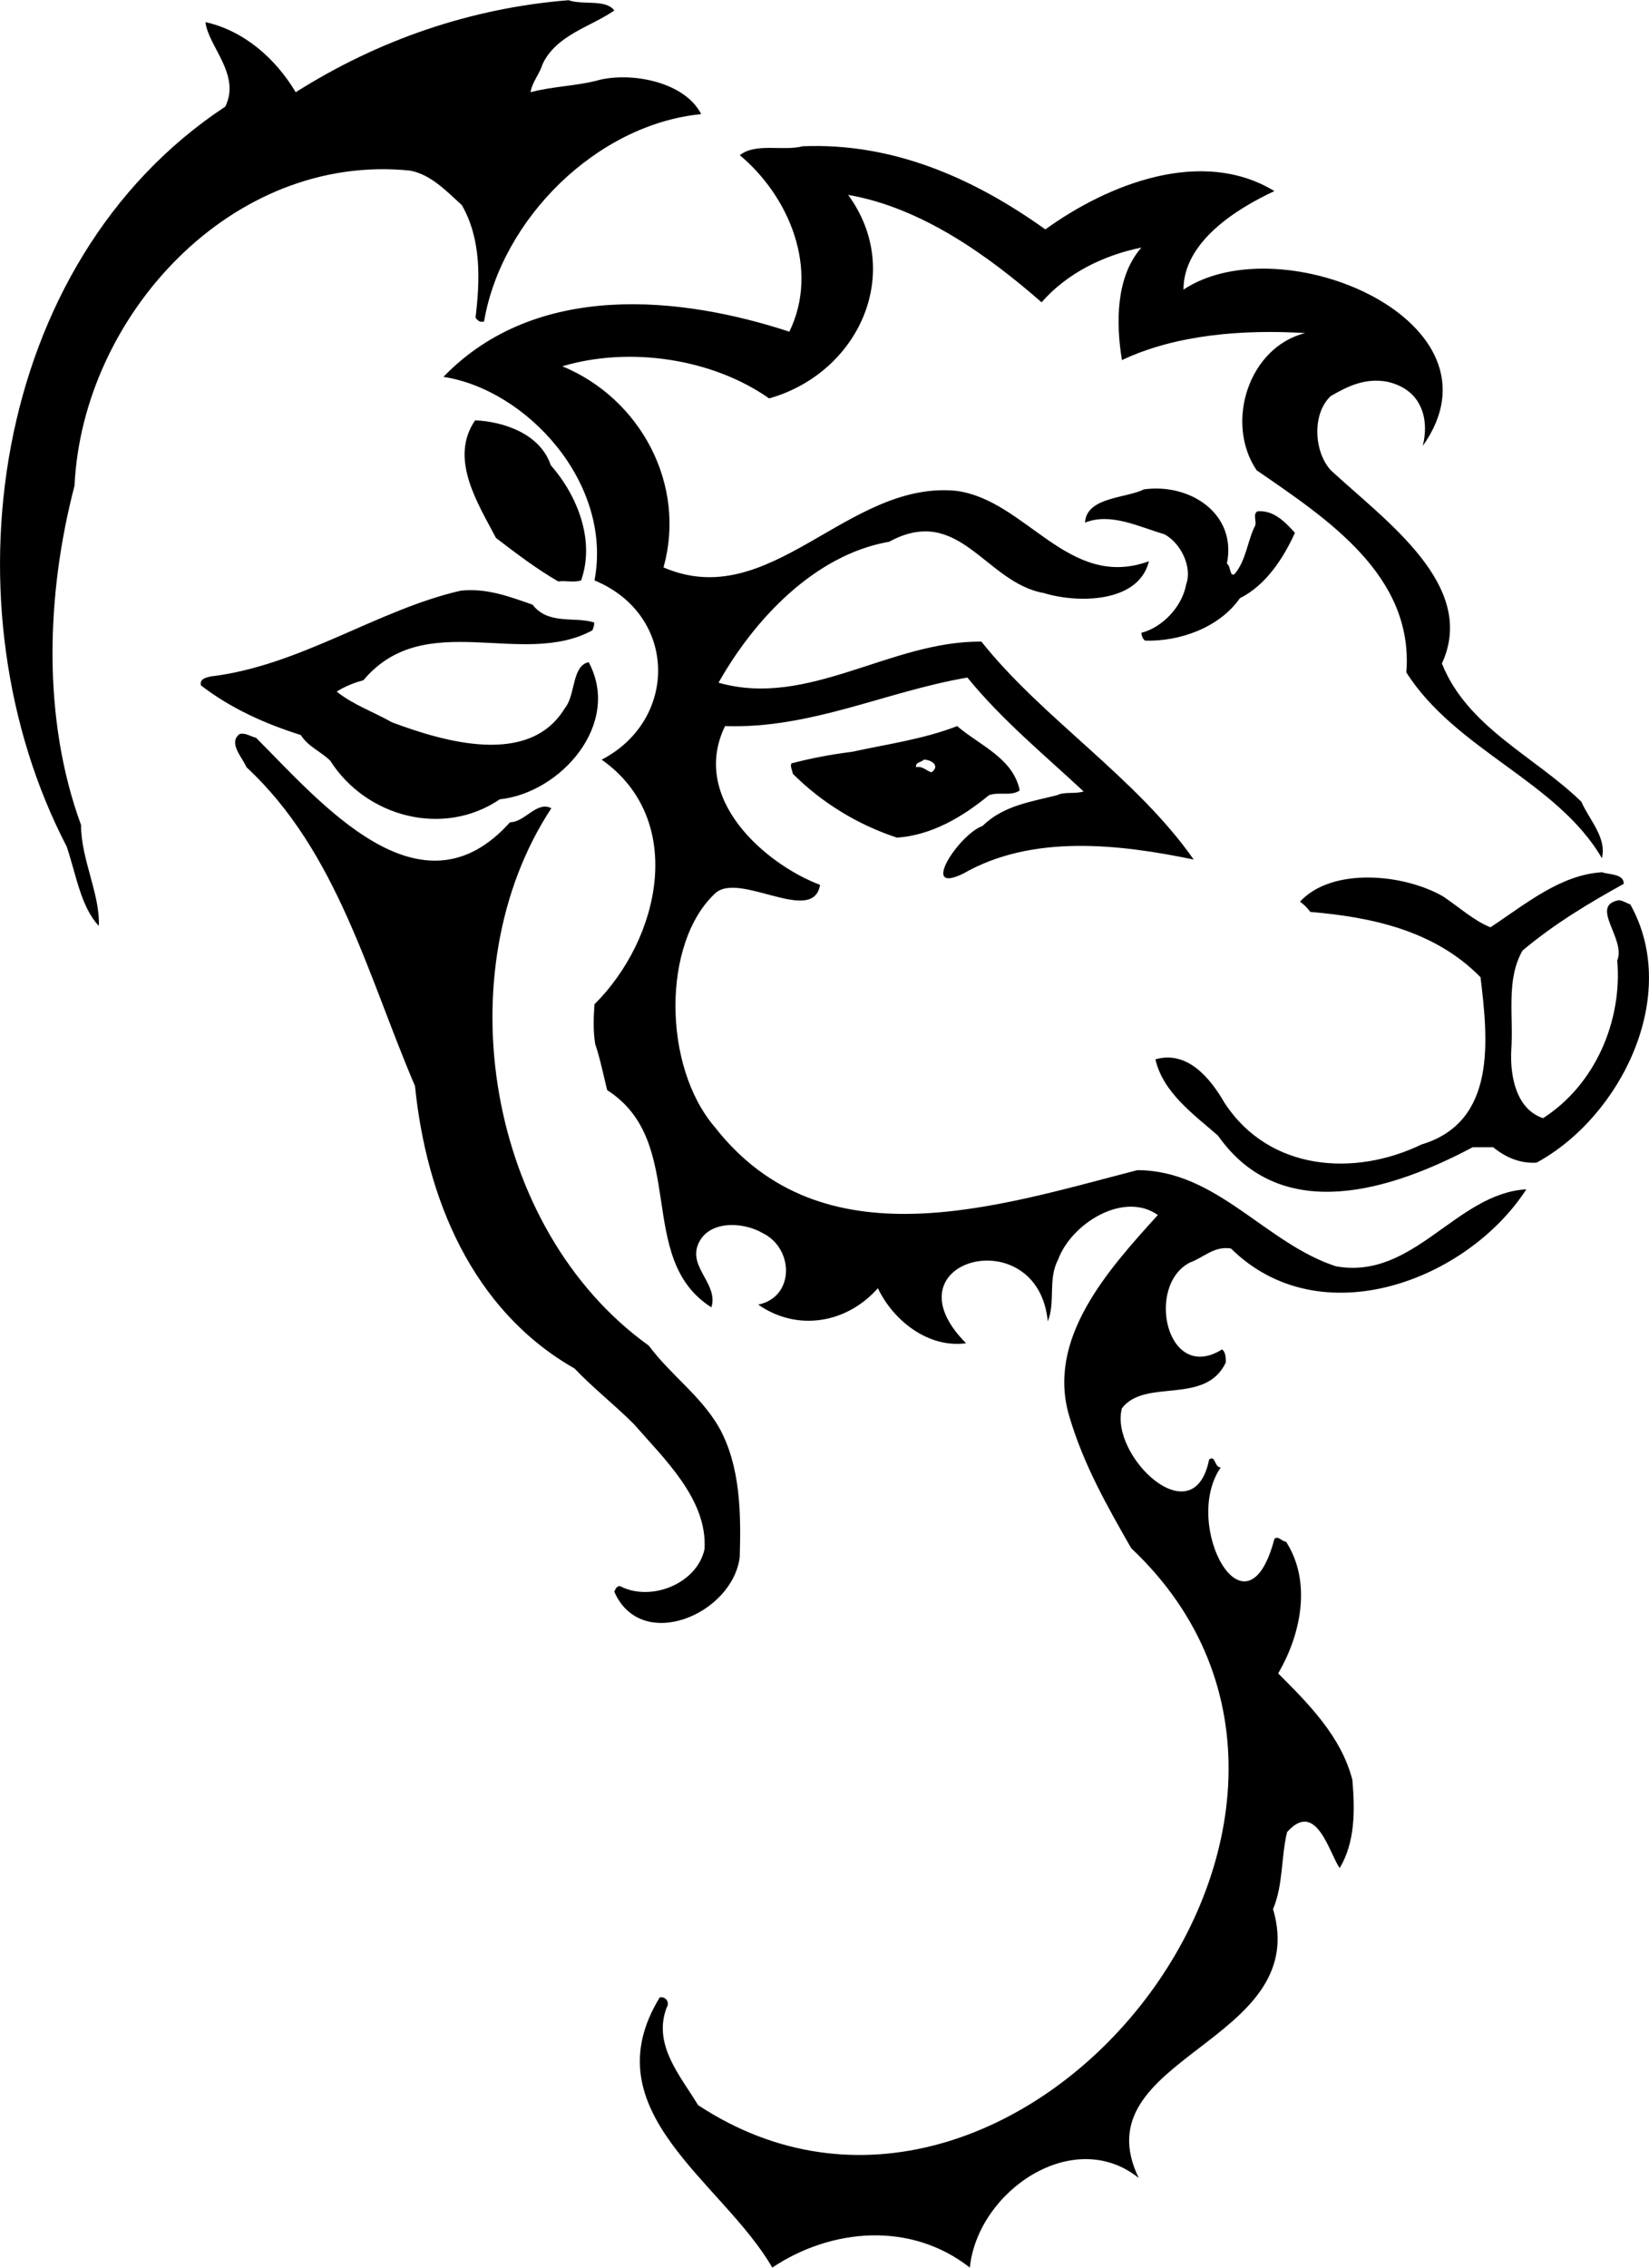 <?xml version="1.0" encoding="UTF-8"?>
<!DOCTYPE svg PUBLIC "-//W3C//DTD SVG 1.0//EN" "http://www.w3.org/TR/2001/REC-SVG-20010904/DTD/svg10.dtd">
<!-- Creator: CorelDRAW -->
<svg xmlns="http://www.w3.org/2000/svg" xml:space="preserve" width="1.213in" height="1.667in" version="1.0" shape-rendering="geometricPrecision" text-rendering="geometricPrecision" image-rendering="optimizeQuality" fill-rule="evenodd" clip-rule="evenodd"
viewBox="0 0 1212.98 1666.66"
 xmlns:xlink="http://www.w3.org/1999/xlink"
 xmlns:xodm="http://www.corel.com/coreldraw/odm/2003">
 <g id="Layer_x0020_1">
  <path fill="black" d="M418.17 -0c10.81,3.77 27.41,-1 33.7,7.55 -17.85,12.32 -42.5,17.85 -52.8,39.48 -1.76,6.54 -7.8,13.33 -8.8,20.62 16.59,-4.53 34.95,-4.53 51.55,-9.31 25.65,-5.53 62.61,2.77 73.93,25.4 -76.94,7.55 -146.85,77.2 -159.67,152.38 -3.02,1.01 -4.78,-0.75 -6.29,-2.76 3.27,-27.16 4.52,-57.33 -10.06,-82.73 -11.32,-10.31 -22.89,-22.63 -38.22,-25.4 -131.51,-13.33 -240.89,107.37 -246.68,231.59 -20.87,79.96 -23.89,171.24 4.78,249.44 0,25.4 14.08,50.8 13.08,74.18 -13.33,-14.08 -16.85,-38.48 -23.64,-58.34 -91.03,-175.02 -57.08,-429.24 116.68,-543.9 11.57,-23.64 -12.57,-44.26 -14.59,-62.11 28.92,6.54 51.8,27.16 66.39,51.55 60.85,-38.47 128.75,-61.86 200.66,-67.64zm172.25 107.37c66.38,-2.77 125.73,23.39 178.53,61.1 47.02,-33.94 115.67,-60.35 168.48,-28.16 -28.16,13.07 -66.89,37.47 -66.89,72.42 72.42,-48.03 241.15,23.39 176.02,114.92 4.78,-18.86 0,-41.49 -26.4,-47.27 -15.85,-2.77 -28.17,3.02 -41.24,10.56 -14.08,13.07 -12.32,41.24 0,54.57 40.48,37.47 108.13,84.74 81.72,142.07 18.86,47.02 67.89,67.89 102.59,101.59 5.78,13.33 18.86,26.41 15.09,41.49 -32.94,-56.58 -107.37,-79.21 -143.83,-136.54 5.53,-71.41 -58.34,-112.91 -110.14,-148.61 -23.63,-34.95 -5.78,-90.52 35.71,-100.83 -45.26,-2.77 -95.05,1 -134.78,19.87 -4.52,-27.41 -4.52,-61.35 14.33,-82.73 -27.41,5.54 -54.57,18.61 -73.43,40.24 -39.73,-34.7 -88.51,-69.65 -142.32,-78.96 41.49,56.57 8.3,130.76 -58.09,149.61 -41.49,-29.17 -102.34,-38.47 -152.13,-23.63 57.33,23.63 91.53,86.75 74.43,147.85 78.71,33.95 135.04,-63.87 215,-56.33 51.8,6.54 82.73,73.43 142.07,51.8 -7.54,30.93 -52.81,30.93 -77.2,23.39 -43.25,-7.54 -62.11,-65.88 -113.91,-37.72 -55.07,9.56 -99.58,57.59 -125.48,103.6 66.13,18.86 126.48,-30.93 193.37,-30.18 45.01,56.58 113.91,99.83 156.15,160.18 -54.57,-11.32 -118.69,-18.86 -169.48,10.31 -32.94,16.09 -2.77,-29.17 14.08,-34.96 15.34,-15.09 35.96,-17.85 54.82,-22.63 5.53,-2.77 13.07,-0.75 19.61,-2.77 -29.17,-27.16 -60.1,-52.56 -85.5,-83.73 -60.35,10.31 -114.67,37.72 -178.28,35.7 -26.15,53.81 30.43,101.84 69.91,116.68 -5.03,30.17 -59.59,-10.31 -77.2,6.29 -38.98,36.21 -38.72,126.98 -0.25,171.74 79.21,101.34 208.2,58.09 310.8,31.69 58.34,0 94.3,53.81 146.1,70.66 57.33,10.31 88.26,-53.56 140.06,-56.58 -43.25,66.89 -151.38,108.38 -217.26,43.5 -12.32,-2.01 -19.87,6.54 -30.18,10.31 -32.94,16.85 -17.1,89.27 23.64,63.87 2.77,2.01 2.77,6.54 2.77,9.56 -15.09,31.94 -59.35,11.31 -76.44,33.7 -9.3,34.95 52.81,94.3 64.13,37.72 4.78,-3.77 3.77,5.78 8.55,5.78 -29.17,42.25 18.86,130.76 39.48,52.56 2.77,-2.77 5.53,2.01 8.55,2.01 18.86,29.17 11.31,67.65 -5.78,96.81 22.63,22.63 46.27,46.27 54.57,78.2 2.01,22.63 2.01,46.02 -9.3,64.88 -7.55,-10.31 -17.1,-50.8 -38.72,-26.4 -4.53,18.86 -2.77,38.72 -10.31,56.57 29.17,98.83 -142.07,108.38 -98.82,197.65 -48.03,-38.47 -118.44,9.56 -124.22,65.88 -43.25,-33.94 -101.59,-29.17 -145.34,0 -36.21,-63.11 -134.28,-114.66 -82.73,-198.65 4.52,-0.76 7.54,3.77 5.03,7.54 -10.31,27.41 10.06,50.04 23.13,71.67 232.85,153.39 528.56,-211.73 318.6,-409.37 -17.85,-31.19 -34.95,-61.36 -45.26,-96.06 -17.85,-57.58 28.17,-108.38 64.87,-148.86 -25.39,-17.85 -63.87,6.54 -73.43,32.94 -7.54,14.08 -1.76,31.18 -7.54,45.26 -7.29,-75.44 -121.2,-45.26 -60.1,16.09 -28.16,3.78 -53.81,-17.1 -64.87,-40.48 -23.13,26.15 -59.6,31.94 -88.01,12.07 26.91,-5.53 26.41,-41.24 3.27,-52.56 -14.59,-8.55 -40.23,-9.56 -47.53,8.3 -7.04,17.1 15.09,29.17 9.81,46.27 -56.58,-35.71 -16.85,-121.45 -76.69,-159.68 -2.77,-11.31 -5.03,-22.63 -8.8,-33.94 -1.51,-9.56 -1.26,-18.86 -0.5,-29.17 48.28,-48.03 67.89,-135.54 5.28,-179.8 56.33,-29.17 56.07,-106.37 -5.28,-131.76 13.58,-71.67 -50.04,-140.31 -111.14,-149.62 68.39,-70.66 174.76,-59.35 254.47,-33.2 22.38,-46.02 -0.25,-99.57 -36.46,-129.75 11.82,-9.31 31.69,-2.77 46.27,-6.54zm-240.9 201.42c21.63,1 48.03,10.31 55.57,32.94 19.87,22.63 32.69,55.57 22.38,84.74 -5.28,1.76 -11.31,0 -16.85,0.76 -16.09,-9.3 -30.93,-20.62 -45.77,-31.94 -13.33,-25.4 -34.7,-58.34 -15.34,-86.5zm491.85 50.8c33.95,-4.78 68.65,17.85 61.11,54.57 3.02,1.76 2.01,10.31 5.78,7.54 8.55,-10.31 9.3,-24.39 15.09,-35.7 1,-3.02 -2.01,-8.55 1.76,-10.31 11.31,-1 19.87,7.3 27.41,15.84 -8.55,18.86 -21.63,38.72 -40.48,48.03 -15.09,21.63 -44.26,31.94 -69.65,31.19 -1.76,-1.01 -2.77,-3.78 -2.77,-5.79 15.09,-3.77 29.93,-18.86 32.94,-35.7 4.53,-12.32 -3.77,-30.18 -16.09,-36.71 -18.86,-5.53 -39.48,-16.09 -58.34,-8.55 1,-18.86 30.17,-17.85 43.25,-24.39zm-502.41 74.43c19.36,-2.01 36.21,4.53 52.8,10.31 11.57,15.09 31.18,8.55 45.26,13.07 0.25,2.01 -0.5,3.78 -1.26,5.78 -51.8,28.17 -123.21,-17.1 -168.48,36.72 -6.79,1.76 -13.57,4.52 -19.61,8.3 11.82,9.56 27.41,15.09 40.74,22.63 37.72,14.08 100.84,32.94 126.99,-10.31 8.05,-9.3 5.03,-31.18 17.6,-33.95 24.39,45.26 -20.37,96.06 -65.38,100.83 -41.49,28.17 -98.32,13.07 -124.72,-28.41 -6.54,-6.54 -16.34,-10.31 -21.63,-18.86 -26.4,-8.3 -51.55,-19.61 -73.43,-36.46 -1.26,-4.78 3.78,-5.78 6.79,-6.54 66.13,-7.79 122.71,-49.03 184.32,-63.11zm365.11 99.58c16.85,14.33 41.24,23.64 46.02,47.27 -6.54,4.53 -15.09,0.76 -22.63,3.52 -19.61,16.09 -42.24,29.42 -67.64,31.18 -28.42,-9.3 -55.07,-25.4 -76.7,-47.02 -0.25,-2.77 -2.01,-4.78 -1,-7.55 14.33,-3.77 28.92,-6.54 44.76,-8.55 25.39,-5.53 52.55,-9.3 77.2,-18.86zm-24.65 24.64c5.79,0 12.33,4.53 5.79,9.3 -3.77,-1 -6.54,-4.78 -11.31,-3.77 -1.01,-3.77 4.78,-3.77 5.53,-5.53zm-503.17 -18.86c4.53,-1.01 7.8,1.76 12.07,2.76 48.03,48.03 121.2,135.54 186.83,62.11 11.06,0 19.61,-15.85 30.43,-10.31 -78.7,119.44 -47.52,309.55 71.67,395.04 16.09,21.63 38.22,36.71 51.8,60.35 15.59,28.16 16.09,62.86 15.09,95.05 -5.28,42.24 -72.67,70.66 -92.29,25.4 1.01,-2.02 2.01,-4.78 4.78,-3.78 22.38,11.32 56.07,-2.01 61.61,-27.41 2.26,-36.71 -29.92,-66.64 -52.05,-92.03 -14.33,-14.33 -29.92,-26.41 -43.5,-40.74 -75.94,-43.25 -109.13,-125.98 -117.43,-207.7 -34.7,-80.97 -57.08,-172.25 -123.97,-234.36 -3.27,-7.54 -13.58,-17.85 -5.03,-24.39zm1002.06 101.59c5.78,2.01 16.09,1 16.09,8.55 -25.4,14.08 -50.8,29.17 -74.43,49.03 -12.32,21.38 -6.54,47.78 -8.3,73.18 -1,18.86 3.52,43.5 23.39,50.04 38.48,-24.64 58.34,-71.67 54.57,-115.92 6.54,-15.84 -20.62,-40.23 1.01,-44.26 2.76,0 5.53,2.01 8.55,3.02 37.46,66.64 -6.79,156.16 -68.9,189.85 -12.07,0.76 -22.63,-3.77 -31.94,-11.31 -4.78,0 -10.31,0 -15.09,0 -58.34,30.93 -140.31,58.34 -187.33,-8.55 -17.85,-15.59 -40.49,-31.69 -46.02,-56.08 23.64,-6.79 40.48,14.08 50.8,31.94 32.94,50.54 96.06,54.31 144.84,30.68 55.57,-16.59 49.04,-76.94 43.5,-122.96 -33.95,-34.7 -80.97,-44.26 -125.22,-48.03 -2.01,-2.77 -4.78,-5.53 -7.55,-7.54 23.39,-25.4 76.19,-20.62 105.36,-3.77 11.31,7.54 22.63,17.85 34.7,22.63 25.65,-16.85 51.05,-38.47 81.98,-40.48z"/>
 </g>
</svg>
